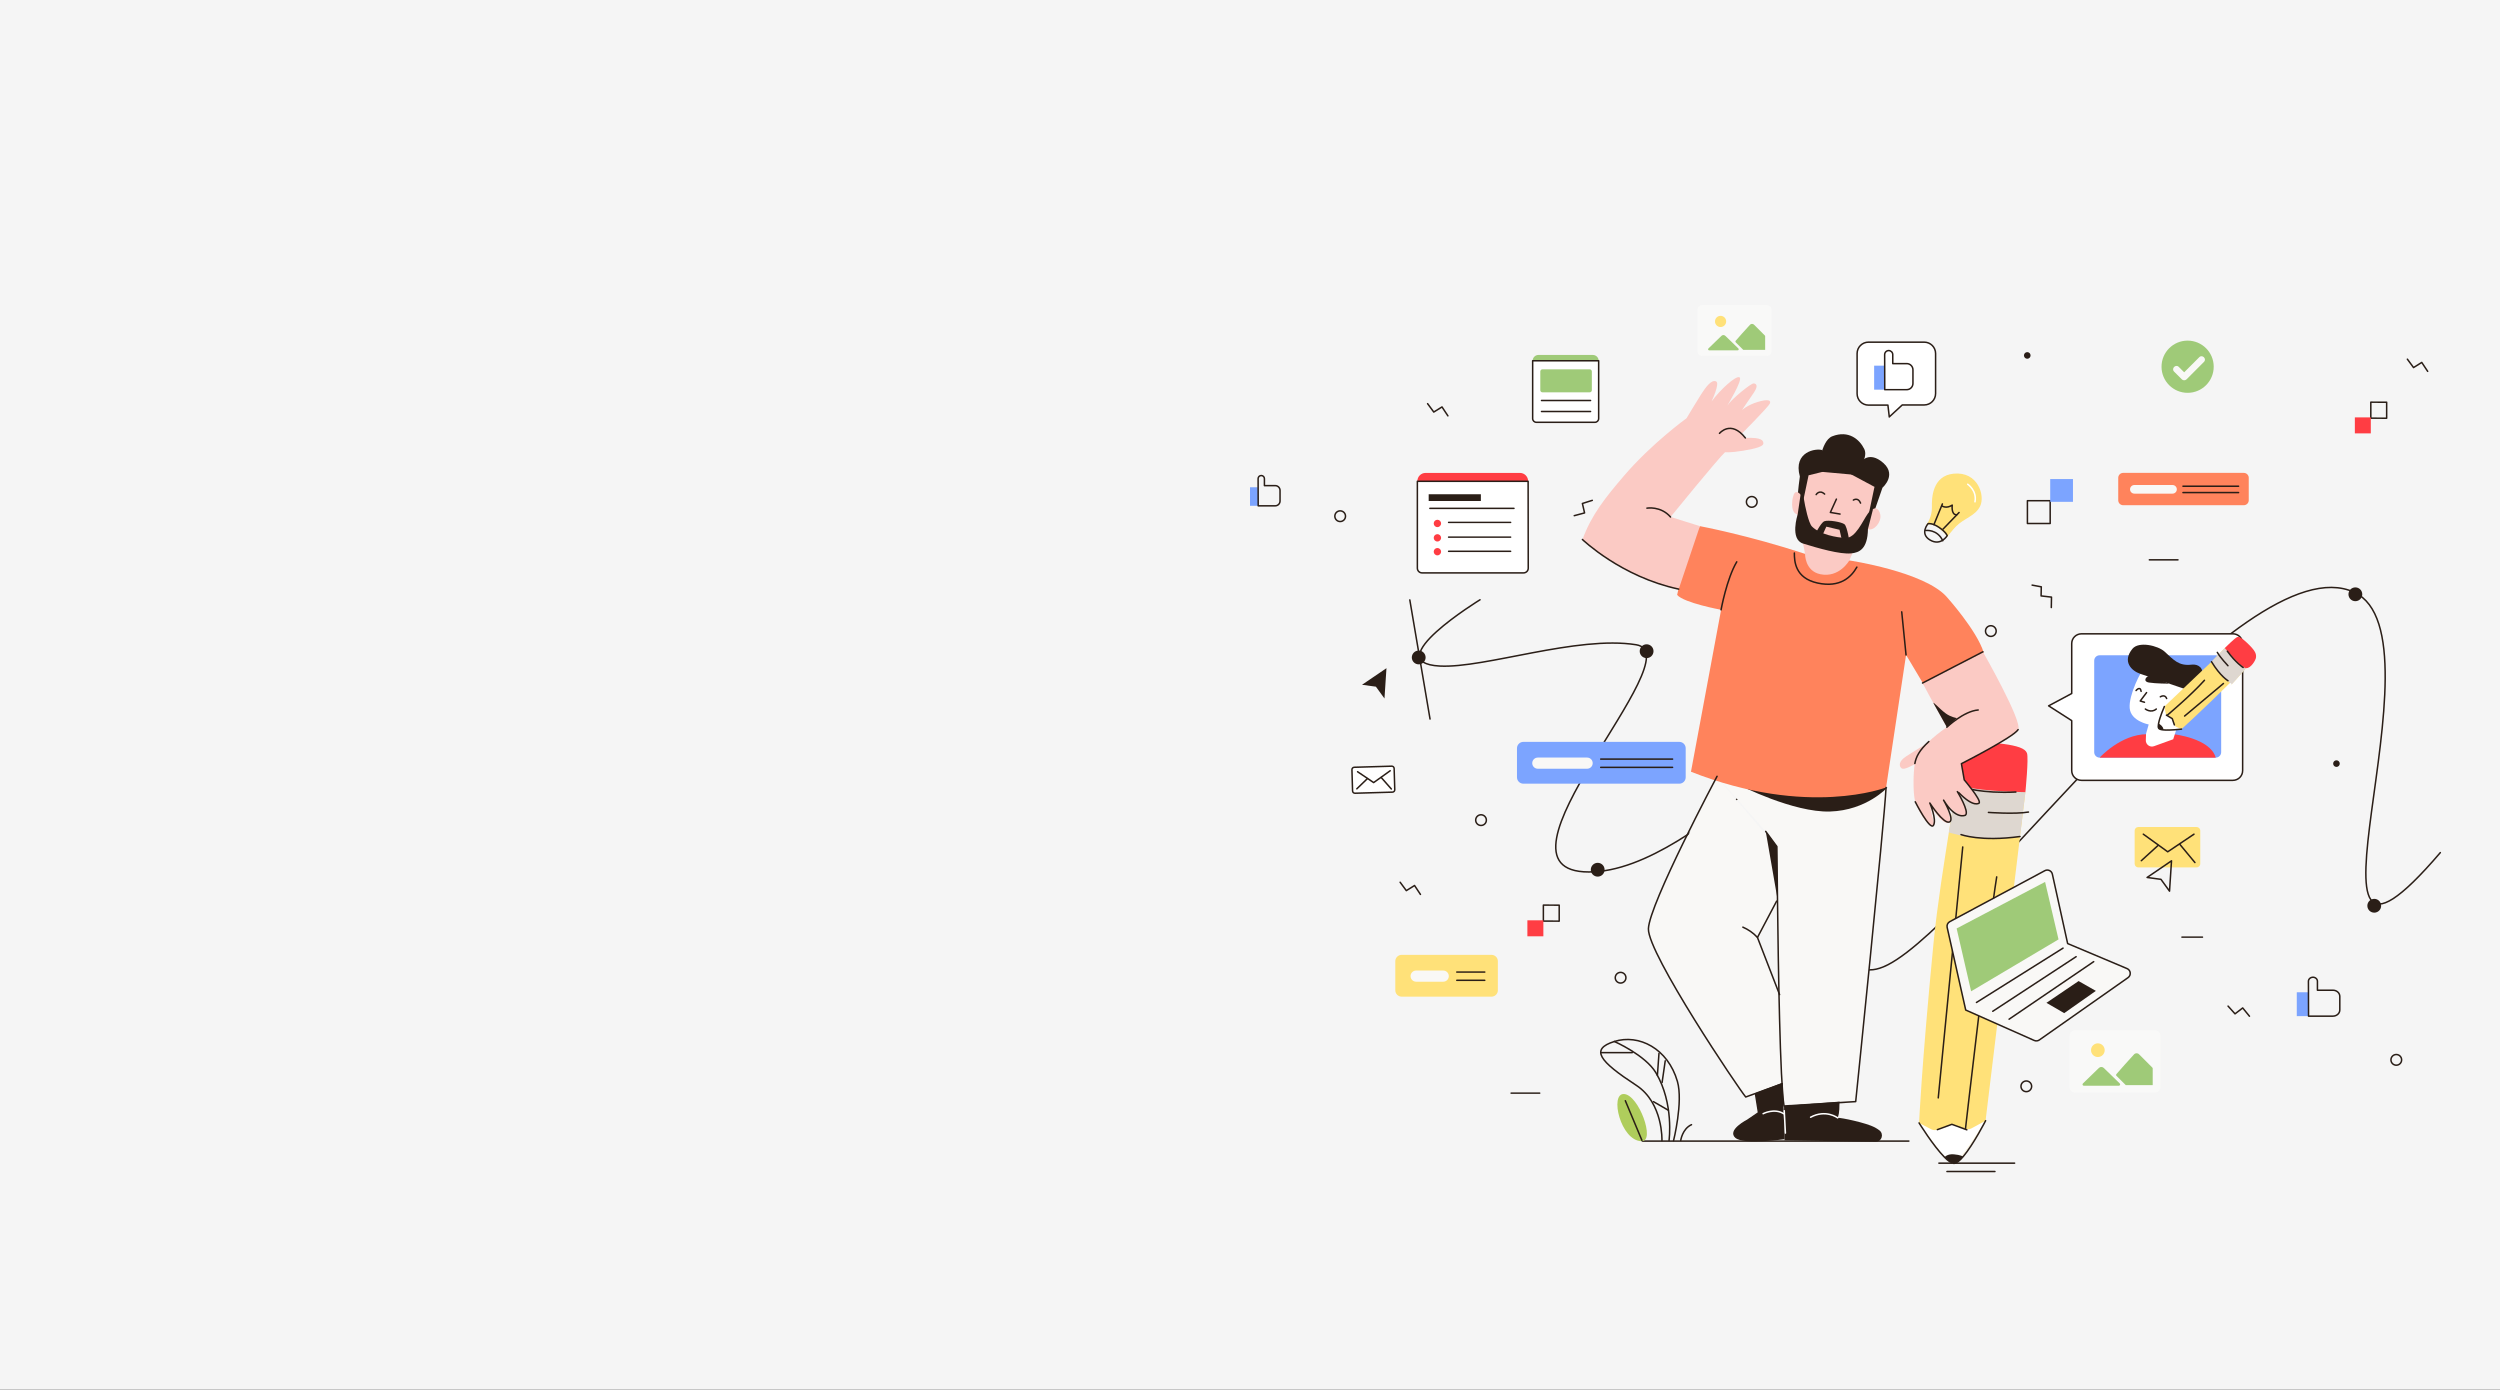 <svg width="1182" height="657" viewBox="0 0 1182 657" fill="none" xmlns="http://www.w3.org/2000/svg">
<rect x="0" y="0" width="1182" height="657" fill="#333333" stroke="none"/>
<g clip-path="url(#clip0_10_7)">
<rect width="1182" height="657" fill="#F5F5F5"/>
<mask id="mask0_10_7" style="mask-type:luminance" maskUnits="userSpaceOnUse" x="0" y="0" width="1182" height="657">
<path d="M1171.89 0H10.111C4.527 0 0 4.529 0 10.116V646.884C0 652.471 4.527 657 10.111 657H1171.89C1177.47 657 1182 652.471 1182 646.884V10.116C1182 4.529 1177.47 0 1171.89 0Z" fill="white"/>
</mask>
<g mask="url(#mask0_10_7)">
<path d="M916.727 549.937H952.498" stroke="#2A1E17" stroke-width="0.72" stroke-linecap="round" stroke-linejoin="round"/>
<path d="M920.527 553.899H943.2" stroke="#2A1E17" stroke-width="0.72" stroke-linecap="round" stroke-linejoin="round"/>
<path d="M699.749 283.577C699.749 283.577 651.228 313.358 680.732 314.911C701.983 316.029 745.602 300.369 773.569 304.839C801.536 309.309 697.516 412.265 751.201 412.265C804.887 412.265 874.558 314.78 886.525 345.128C886.525 345.128 850.015 477.908 892.603 456.139C935.192 434.369 1060.19 255.538 1113.09 280.036C1158.7 301.153 1075.72 494.323 1153.78 403.122" stroke="#2A1E17" stroke-width="0.72" stroke-linecap="round" stroke-linejoin="round"/>
<path d="M835.422 144.28H804.713C803.535 144.28 802.581 145.235 802.581 146.413V166.151C802.581 167.33 803.535 168.285 804.713 168.285H835.422C836.599 168.285 837.554 167.33 837.554 166.151V146.413C837.554 145.235 836.599 144.28 835.422 144.28Z" fill="#F9F9F8"/>
<path d="M808.079 165.643H821.569C822.019 165.643 822.251 165.092 821.917 164.772L815.752 158.793C815.23 158.285 814.418 158.285 813.895 158.793L807.73 164.772C807.411 165.092 807.629 165.643 808.079 165.643Z" fill="#9FCA78"/>
<path d="M820.64 161.841L824.209 165.411H834.566V158.996C834.566 158.866 834.508 158.735 834.421 158.633L829.315 153.525C828.778 152.988 827.908 153.002 827.385 153.568C825.572 155.557 821.656 159.867 820.597 161.159C820.437 161.362 820.452 161.652 820.64 161.841Z" fill="#9FCA78"/>
<path d="M813.489 154.613C814.947 154.613 816.129 153.431 816.129 151.972C816.129 150.513 814.947 149.33 813.489 149.33C812.031 149.33 810.849 150.513 810.849 151.972C810.849 153.431 812.031 154.613 813.489 154.613Z" fill="#FFE179"/>
<path d="M705.175 451.451H662.716C661.05 451.451 659.699 452.802 659.699 454.47V468.199C659.699 469.866 661.05 471.218 662.716 471.218H705.175C706.841 471.218 708.192 469.866 708.192 468.199V454.47C708.192 452.802 706.841 451.451 705.175 451.451Z" fill="#FFE179"/>
<path d="M688.783 463.497H701.984" stroke="#2A1E17" stroke-width="0.72" stroke-linecap="round" stroke-linejoin="round"/>
<path d="M688.783 459.593H701.984" stroke="#2A1E17" stroke-width="0.72" stroke-linecap="round" stroke-linejoin="round"/>
<path d="M682.357 458.867H669.548C668.09 458.867 666.908 460.05 666.908 461.509C666.908 462.967 668.09 464.15 669.548 464.15H682.357C683.815 464.15 684.997 462.967 684.997 461.509C684.997 460.05 683.815 458.867 682.357 458.867Z" fill="#F9F8F6"/>
<path d="M1018.82 487.081H981.103C979.653 487.081 978.478 488.257 978.478 489.708V513.959C978.478 515.41 979.653 516.586 981.103 516.586H1018.82C1020.27 516.586 1021.44 515.41 1021.44 513.959V489.708C1021.44 488.257 1020.27 487.081 1018.82 487.081Z" fill="#F9F9F8"/>
<path d="M985.223 513.335H1001.79C1002.34 513.335 1002.62 512.653 1002.22 512.261L994.652 504.917C994.014 504.308 993.013 504.308 992.374 504.917L984.802 512.261C984.396 512.653 984.672 513.335 985.238 513.335H985.223Z" fill="#9FCA78"/>
<path d="M1000.67 508.662L1005.07 513.059H1017.8V505.179C1017.8 505.019 1017.73 504.859 1017.61 504.743L1011.33 498.459C1010.67 497.791 1009.59 497.82 1008.97 498.517C1006.74 500.97 1001.93 506.253 1000.63 507.849C1000.43 508.096 1000.45 508.459 1000.67 508.676V508.662Z" fill="#9FCA78"/>
<path d="M991.867 499.765C993.653 499.765 995.101 498.316 995.101 496.529C995.101 494.741 993.653 493.292 991.867 493.292C990.08 493.292 988.632 494.741 988.632 496.529C988.632 498.316 990.08 499.765 991.867 499.765Z" fill="#FFE179"/>
<path d="M957.604 374.517L955.065 395.488L938.775 529.866C938.775 529.866 927.098 548.994 923.907 550.053C920.716 551.113 907.341 530.925 907.341 530.925C907.341 530.925 908.458 504.888 914.145 446.125C915.9 427.925 919.541 405.604 921.412 393.587C924.444 374.067 925.415 370.264 925.415 370.264L957.604 374.517Z" fill="#FFE179"/>
<path d="M938.775 529.866C938.775 529.866 927.098 548.994 923.907 550.053C920.716 551.113 907.341 530.925 907.341 530.925L913.057 533.915C913.956 534.394 915.029 534.452 915.987 534.103L922.848 531.578L929.289 533.726C930.246 534.045 931.276 533.958 932.161 533.465L938.775 529.866Z" fill="white"/>
<path d="M957.604 374.517L955.065 395.488C955.065 395.488 947.015 397.099 936.948 396.432C928.607 395.88 921.412 393.572 921.412 393.572C924.444 374.052 925.416 370.25 925.416 370.25C925.416 370.25 931.349 371.454 942.126 372.732C952.904 374.009 957.618 374.502 957.618 374.502L957.604 374.517Z" fill="#DED7D0"/>
<path d="M947.174 351.717C953.818 352.645 957.459 353.806 958.343 356.041C959.228 358.276 957.604 374.531 957.604 374.531C957.604 374.531 929.129 374.154 925.415 370.279C921.702 366.404 925.502 356.158 927.664 354.111C930.492 351.426 933.321 349.786 947.189 351.731L947.174 351.717Z" fill="#FF3D43"/>
<path d="M907.341 530.925C907.341 530.925 914.043 541.781 919.367 547.136C921.136 548.921 922.761 550.097 923.921 550.053C925.082 550.01 926.59 548.733 928.201 546.831C933.031 541.128 938.79 529.866 938.79 529.866" stroke="#2A1E17" stroke-width="0.72" stroke-linecap="round" stroke-linejoin="round"/>
<path d="M928.186 546.831C926.576 548.733 925.067 550.01 923.907 550.053C922.746 550.097 921.122 548.921 919.352 547.136C919.352 547.136 920.614 545.496 923.762 545.757C926.91 546.019 928.186 546.817 928.186 546.817V546.831Z" fill="#2A1E17"/>
<path d="M929.274 533.726C929.274 533.726 940.501 436.14 944.041 414.602" stroke="#2A1E17" stroke-width="0.72" stroke-linecap="round" stroke-linejoin="round"/>
<path d="M916.408 519.068L927.983 400.452" stroke="#2A1E17" stroke-width="0.72" stroke-linecap="round" stroke-linejoin="round"/>
<path d="M915.987 534.103L922.848 531.578L929.912 534.176" stroke="#2A1E17" stroke-width="0.72" stroke-linecap="round" stroke-linejoin="round"/>
<path d="M927.185 394.588C927.185 394.588 936.367 398.057 955.065 395.503" stroke="#2A1E17" stroke-width="0.72" stroke-linecap="round" stroke-linejoin="round"/>
<path d="M940.139 384.11C940.139 384.11 952.715 385.039 959.054 383.936" stroke="#2A1E17" stroke-width="0.72" stroke-linecap="round" stroke-linejoin="round"/>
<path d="M928.012 372.253C928.012 372.253 937.107 375.286 953.092 374.459" stroke="#2A1E17" stroke-width="0.72" stroke-linecap="round" stroke-linejoin="round"/>
<path d="M921.847 435.762L966.8 411.656C968.236 410.887 970.006 411.699 970.354 413.296L977.578 446.11L1005.68 457.953C1007.46 458.708 1007.71 461.117 1006.14 462.22L964.189 491.696C963.479 492.189 962.565 492.276 961.781 491.928L929.39 477.546L920.614 438.462C920.367 437.388 920.875 436.285 921.847 435.762Z" fill="#F9F8F6" stroke="#2A1E17" stroke-width="0.72" stroke-linecap="round" stroke-linejoin="round"/>
<path d="M934.481 473.961L975.402 448.273" stroke="#2A1E17" stroke-width="0.72" stroke-linecap="round" stroke-linejoin="round"/>
<path d="M942.184 478.126L981.582 452.322" stroke="#2A1E17" stroke-width="0.72" stroke-linecap="round" stroke-linejoin="round"/>
<path d="M949.901 481.87L989.893 454.673" stroke="#2A1E17" stroke-width="0.72" stroke-linecap="round" stroke-linejoin="round"/>
<path d="M925.096 438.97L931.943 468.693L973.27 444.151L966.917 416.968L925.096 438.97Z" fill="#9FCA78"/>
<path d="M975.954 479.026C974.445 478.068 967.54 474.149 967.54 474.149L982.757 463.845L990.924 468.489L975.939 479.026H975.954Z" fill="#2A1E17"/>
<path d="M812.082 367.826C812.082 367.826 780.01 428.215 779.633 439.913C779.256 451.611 822.628 516.049 825.645 519.445L842.805 513.19L841.065 470.463L831.186 444.006L841.065 426.271L840.368 401.018L812.068 367.797L812.082 367.826Z" fill="#F9F8F6"/>
<path d="M834.827 393.079L840.107 400.248C840.107 400.248 840.862 507.443 843.502 522.914L877.373 520.838C877.373 520.838 890.921 388.914 891.733 372.311C891.733 372.311 856.325 382.499 811.821 367.028L834.827 393.064V393.079Z" fill="#F9F8F6"/>
<path d="M822.338 371.193C822.338 371.193 847.854 384.226 865.231 383.689C882.609 383.152 892.372 372.282 892.372 372.282L822.338 371.193Z" fill="#2A1E17"/>
<path d="M906.05 361.005C904.411 361.6 900.393 364.285 899.044 363.24C897.695 362.195 897.709 359.815 901.278 357.58C904.846 355.345 911.707 350.73 912.607 351.165C913.506 351.6 906.05 361.005 906.05 361.005Z" fill="#FBCAC4"/>
<path d="M803.683 248.76C803.683 248.76 826.399 252.998 853.438 261.866L874.37 264.971C874.37 264.971 909.865 270.312 920.397 282.198C920.397 282.198 934.67 298.032 937.905 308.569L909.561 323.692L901.191 309.643L891.748 372.296C891.748 372.296 854.889 386.722 799.491 364.88L813.736 288.309C813.736 288.309 796.184 285.072 792.949 281.284C792.949 281.284 797.46 259.689 803.698 248.746L803.683 248.76Z" fill="#FF835C"/>
<path d="M811.372 180.331C809.225 179.257 806.44 183.074 804.249 186.499C802.059 189.924 797.403 197.746 797.403 197.746C797.403 197.746 780.823 209.676 767.521 225.307C759.427 234.813 752.449 243.274 748.199 255.073C748.199 255.073 766.564 272.765 793.704 278.527L803.713 248.76L789.845 244.406C789.845 244.406 812.764 216.251 815.636 213.783C815.636 213.783 817.421 214.19 824.137 213.101C830.853 212.013 833.725 210.91 833.725 209.676C833.725 208.443 833.174 206.657 825.225 207.064L823.586 205.003C823.586 205.003 835.915 192.522 836.742 190.882C837.569 189.242 835.915 188.545 830.984 190.054C826.052 191.564 823.586 193.9 823.586 193.9C823.586 193.9 826.878 189.097 829.199 185.671C831.52 182.246 830.302 181.288 829.069 181.288C827.836 181.288 819.016 188.313 816.681 191.738C816.681 191.738 824.137 179.503 822.483 178.415C820.83 177.326 813.17 184.38 809.196 189.866C809.196 189.866 813.301 181.288 811.386 180.331H811.372Z" fill="#FBCAC4"/>
<path d="M748.17 255.073C748.17 255.073 766.534 272.765 793.674 278.527" stroke="#2A1E17" stroke-width="0.72" stroke-linecap="round" stroke-linejoin="round"/>
<path d="M914.145 390.191C911.606 391.483 906.674 382.905 905.528 379.074C904.382 375.242 904.585 364.865 905.34 360.976C905.949 357.797 907.399 354.808 911.954 350.599C914.043 348.669 917.031 346.158 920.469 343.807C920.469 343.807 912.041 328.858 908.98 322.922L923.95 315.187L937.513 308.177C937.513 308.177 956.472 341.325 954.18 344.968C951.888 348.611 927.374 361.063 927.374 361.063L928.708 368.726C928.708 368.726 936.744 378.116 935.787 379.654C934.83 381.193 928.505 378.116 925.444 374.284C925.444 374.284 931.189 384.052 929.274 385.402C927.359 386.751 922.195 382.905 918.931 378.319C918.931 378.319 923.138 386.751 921.615 388.667C920.092 390.583 914.725 385.416 912.418 379.669C912.418 379.669 912.853 382.717 913.492 385.619C913.956 387.695 914.899 389.814 914.13 390.205L914.145 390.191Z" fill="#FBCAC4"/>
<path d="M908.98 322.937L923.95 315.187L937.513 308.177" stroke="#2A1E17" stroke-width="0.72" stroke-linecap="round" stroke-linejoin="round"/>
<path d="M954.166 344.968C951.874 348.611 927.359 361.063 927.359 361.063L928.694 368.726C928.694 368.726 936.73 378.116 935.773 379.654C935.773 379.654 933.35 382.209 926.054 374.705" stroke="#2A1E17" stroke-width="0.72" stroke-linecap="round" stroke-linejoin="round"/>
<path d="M905.34 360.976C905.949 357.797 907.399 354.808 911.954 350.599" stroke="#2A1E17" stroke-width="0.72" stroke-linecap="round" stroke-linejoin="round"/>
<path d="M854.424 223.667C844.822 250.139 852.51 257.004 852.51 257.004L853.423 261.866C853.423 261.866 853.293 269.964 860.633 271.488C869.67 273.36 874.355 264.986 874.355 264.986L876.328 260.443C876.328 260.443 886.061 255.755 886.235 230.183C886.235 230.183 882.841 224.378 870.961 222.404C859.081 220.43 854.41 223.681 854.41 223.681L854.424 223.667Z" fill="#FBCAC4"/>
<path d="M875.081 224.204L886.25 230.183L883.537 243.1L885.655 243.26L890.036 230.575C890.036 230.575 897.811 223.899 889.05 217.789C883.015 213.58 879.751 218.544 879.751 218.544L875.081 224.218V224.204Z" fill="#2A1E17"/>
<path d="M861.619 212.84C858.776 211.795 847.679 213.435 850.972 225.292C850.972 225.292 849.927 232.52 849.927 235.931C849.927 239.646 852.495 239.138 852.495 237.077C852.495 236.917 855.092 224.726 855.092 224.726L861.909 223.043L861.605 212.84H861.619Z" fill="#2A1E17"/>
<path d="M866.305 206.266C860.633 208.472 859.617 222.927 859.617 222.927L876.734 224.48C876.734 224.48 883.712 217.02 881.449 212.347C879.186 207.673 873.949 203.29 866.319 206.266H866.305Z" fill="#2A1E17"/>
<path d="M852.249 236.322C851.944 233.754 849.71 231.736 848.506 233.086C847.302 234.436 846.026 242.519 849.913 243.274C849.913 243.274 852.843 241.271 852.234 236.322H852.249Z" fill="#FBCAC4"/>
<path d="M883.16 250.168C886.003 251.242 889.615 246.844 889.02 243.39C888.426 239.936 885.728 239.341 884.669 242.041C883.61 244.74 883.16 250.153 883.16 250.153V250.168Z" fill="#FBCAC4"/>
<path d="M920.469 343.821C920.469 343.821 928.433 336.216 935.279 335.679" stroke="#2A1E17" stroke-width="0.72" stroke-linecap="round" stroke-linejoin="round"/>
<path d="M812.981 204.887C812.981 204.887 818.363 198.341 825.21 207.064" stroke="#2A1E17" stroke-width="0.72" stroke-linecap="round" stroke-linejoin="round"/>
<path d="M778.675 240.255C778.675 240.255 785.159 239.109 789.816 244.421" stroke="#2A1E17" stroke-width="0.72" stroke-linecap="round" stroke-linejoin="round"/>
<path d="M813.721 288.323C813.721 288.323 816.376 273.636 821.134 265.639" stroke="#2A1E17" stroke-width="0.72" stroke-linecap="round" stroke-linejoin="round"/>
<path d="M925.444 374.284C925.444 374.284 931.247 383.791 929.274 385.402C929.274 385.402 924.821 387.956 918.931 378.319C918.931 378.319 924.415 387.753 921.615 388.667C918.815 389.581 912.418 379.669 912.418 379.669C912.418 379.669 915.784 387.52 914.144 390.205C912.505 392.89 905.528 379.088 905.528 379.088" stroke="#2A1E17" stroke-width="0.72" stroke-linecap="round" stroke-linejoin="round"/>
<path d="M851.32 233.768L849.928 243.274C849.928 243.274 846.083 255.03 852.524 257.004C859.719 259.224 869.858 262.141 875.182 261.648C879.084 261.285 883.015 259.558 883.16 250.168L885.539 240.821C885.539 240.821 884.698 240.647 883.015 242.998C880.622 246.351 877.314 254.507 872.556 254.333C868.495 254.188 860.531 252.766 856.702 248.934C855.063 247.294 853.409 239.283 852.872 235.858C852.495 233.478 851.306 233.768 851.306 233.768H851.32Z" fill="#2A1E17"/>
<path d="M811.821 367.042C811.821 367.042 779.749 427.432 779.372 439.129C778.994 450.827 822.367 515.265 825.384 518.661L842.544 512.406" stroke="#2A1E17" stroke-width="0.72" stroke-linecap="round" stroke-linejoin="round"/>
<path d="M834.827 393.079L840.107 400.248C840.107 400.248 840.252 412.106 840.397 425.168C840.775 457.387 841.616 511.898 843.502 522.914L877.373 520.838C877.373 520.838 890.921 388.914 891.733 372.311" stroke="#2A1E17" stroke-width="0.72" stroke-linecap="round" stroke-linejoin="round"/>
<path d="M841.384 470.26L830.925 443.236L839.977 426.082" stroke="#2A1E17" stroke-width="0.72" stroke-linecap="round" stroke-linejoin="round"/>
<path d="M829.996 517.152L831.433 526.107L826.225 529.662C826.225 529.662 816.898 534.452 820.727 537.703C824.557 540.954 843.4 538.283 843.4 538.283L842.544 512.421L829.996 517.152Z" fill="#2A1E17" stroke="#2A1E17" stroke-width="0.72" stroke-linecap="round" stroke-linejoin="round"/>
<path d="M843.705 539.154L886.932 539.851C889.76 539.72 890.819 536.135 888.571 534.423C887.947 533.944 887.236 533.479 886.467 533.058C882.319 530.823 870.25 528.356 868.858 528.516C869.945 525.512 869.51 523.364 869.771 520.838L843.501 522.914L843.705 539.154Z" fill="#2A1E17"/>
<path d="M848.375 261.474C848.375 265.247 848.622 273.345 859.385 275.668C870.105 277.99 875.313 272.765 877.924 268.135" stroke="#2A1E17" stroke-width="0.72" stroke-linecap="round" stroke-linejoin="round"/>
<path d="M901.176 309.657L899.131 289.295" stroke="#2A1E17" stroke-width="0.72" stroke-linecap="round" stroke-linejoin="round"/>
<path d="M824.035 438.36C826.428 439.405 828.822 440.943 830.925 443.222" stroke="#2A1E17" stroke-width="0.72" stroke-linecap="round" stroke-linejoin="round"/>
<path d="M840.412 425.168C840.252 412.106 840.122 400.248 840.122 400.248L834.842 393.079" fill="#2A1E17"/>
<path d="M914.377 332.907C917.452 338.466 920.469 343.807 920.469 343.807C922.152 342.573 923.08 341.354 925.212 339.511C925.212 339.511 922.34 339.076 919.932 337.29C916.451 334.707 913.173 330.701 914.391 332.922L914.377 332.907Z" fill="#2A1E17"/>
<path d="M868.858 528.53C868.858 528.53 863.273 524.336 856.063 528.226" stroke="white" stroke-width="0.72" stroke-linecap="round" stroke-linejoin="round"/>
<path d="M833.609 526.557C833.609 526.557 838.874 523.785 843.313 526.557" stroke="white" stroke-width="0.72" stroke-linecap="round" stroke-linejoin="round"/>
<path d="M843.589 525.163L844.14 535.714" stroke="white" stroke-width="0.72" stroke-linecap="round" stroke-linejoin="round"/>
<path d="M868.249 235.989L865.391 242.273L869.96 243.042" stroke="#2A1E17" stroke-width="0.72" stroke-linecap="round" stroke-linejoin="round"/>
<path d="M857.601 253.782C857.601 253.782 860.72 247.164 862.562 246.438C864.404 245.712 870.83 246.801 872.107 247.904C873.383 249.007 874.5 256.539 874.5 256.539L871.193 256.902L869.728 250.473L863.476 249.007L861.083 254.333L857.587 253.782H857.601Z" fill="#2A1E17"/>
<path d="M858.689 233.841C858.689 233.841 860.183 231.344 862.678 233.594" stroke="#2A1E17" stroke-width="0.72" stroke-linecap="round" stroke-linejoin="round"/>
<path d="M876.284 236.438C876.284 236.438 878.475 234.929 879.664 237.846" stroke="#2A1E17" stroke-width="0.72" stroke-linecap="round" stroke-linejoin="round"/>
<path d="M1060.87 223.58H1003.83C1002.54 223.58 1001.5 224.626 1001.5 225.916V236.526C1001.5 237.816 1002.54 238.862 1003.83 238.862H1060.87C1062.16 238.862 1063.21 237.816 1063.21 236.526V225.916C1063.21 224.626 1062.16 223.58 1060.87 223.58Z" fill="#FF835C"/>
<path d="M1032.12 232.897H1058.39" stroke="#2A1E17" stroke-width="0.72" stroke-linecap="round" stroke-linejoin="round"/>
<path d="M1032.12 229.879H1058.39" stroke="#2A1E17" stroke-width="0.72" stroke-linecap="round" stroke-linejoin="round"/>
<path d="M1027.16 229.313H1009.13C1008 229.313 1007.08 230.225 1007.08 231.352C1007.08 232.478 1008 233.391 1009.13 233.391H1027.16C1028.29 233.391 1029.2 232.478 1029.2 231.352C1029.2 230.225 1028.29 229.313 1027.16 229.313Z" fill="#F9F8F6"/>
<path d="M776.514 539.502H902.496" stroke="#2A1E17" stroke-width="0.72" stroke-linecap="round" stroke-linejoin="round"/>
<path d="M893.256 197.137L892.604 191.535H883.421C880.448 191.535 878.04 189.126 878.04 186.15V167.153C878.04 164.177 880.448 161.768 883.421 161.768H909.764C912.738 161.768 915.146 164.177 915.146 167.153V186.078C915.146 189.053 912.738 191.462 909.764 191.462H899.378L893.242 197.122L893.256 197.137Z" fill="white" stroke="#2A1E17" stroke-width="0.72" stroke-linecap="round" stroke-linejoin="round"/>
<path d="M891.095 184.235H886.091V172.9H890.849" fill="#7CA4FF"/>
<path d="M892.966 165.745C894.025 165.745 894.895 166.601 894.895 167.675V171.913H901.496C903.12 171.913 904.44 173.234 904.44 174.859V181.288C904.44 182.914 903.12 184.235 901.496 184.235H891.109L891.066 167.675C891.066 166.616 891.922 165.745 892.995 165.745H892.966Z" stroke="#2A1E17" stroke-width="0.72" stroke-linecap="round" stroke-linejoin="round"/>
<path d="M722.495 227.556H670.129V227.484C670.129 225.336 671.87 223.594 674.016 223.594H718.622C720.797 223.594 722.538 225.379 722.495 227.542V227.556Z" fill="#FF3D43"/>
<path d="M722.495 227.556H670.129V268.643C670.129 269.877 671.13 270.864 672.348 270.864H720.333C721.566 270.864 722.567 269.862 722.553 268.629L722.495 227.556Z" fill="white" stroke="#2A1E17" stroke-width="0.72" stroke-linecap="round" stroke-linejoin="round"/>
<path d="M700.156 233.681H675.481V236.874H700.156V233.681Z" fill="#2A1E17"/>
<path d="M676.062 240.357H715.793" stroke="#2A1E17" stroke-width="0.72" stroke-linecap="round" stroke-linejoin="round"/>
<path d="M684.91 246.99H714.212" stroke="#2A1E17" stroke-width="0.72" stroke-linecap="round" stroke-linejoin="round"/>
<path d="M684.91 253.956H714.212" stroke="#2A1E17" stroke-width="0.72" stroke-linecap="round" stroke-linejoin="round"/>
<path d="M684.91 260.661H714.212" stroke="#2A1E17" stroke-width="0.72" stroke-linecap="round" stroke-linejoin="round"/>
<path d="M679.601 249.225C680.562 249.225 681.342 248.445 681.342 247.483C681.342 246.521 680.562 245.741 679.601 245.741C678.64 245.741 677.86 246.521 677.86 247.483C677.86 248.445 678.64 249.225 679.601 249.225Z" fill="#FF3D43"/>
<path d="M679.601 256.031C680.562 256.031 681.342 255.252 681.342 254.29C681.342 253.328 680.562 252.548 679.601 252.548C678.64 252.548 677.86 253.328 677.86 254.29C677.86 255.252 678.64 256.031 679.601 256.031Z" fill="#FF3D43"/>
<path d="M679.601 262.577C680.562 262.577 681.342 261.797 681.342 260.835C681.342 259.873 680.562 259.094 679.601 259.094C678.64 259.094 677.86 259.873 677.86 260.835C677.86 261.797 678.64 262.577 679.601 262.577Z" fill="#FF3D43"/>
<path d="M960.795 276.64L965.118 277.453L965.031 281.749L969.948 282.315L969.861 287.235" stroke="#2A1E17" stroke-width="0.72" stroke-linecap="round" stroke-linejoin="round"/>
<path d="M661.991 417.127L664.907 421.089L668.794 418.666L671.58 422.875" stroke="#2A1E17" stroke-width="0.72" stroke-linecap="round" stroke-linejoin="round"/>
<path d="M1138.21 169.823L1141.12 173.785L1145 171.361L1147.8 175.57" stroke="#2A1E17" stroke-width="0.72" stroke-linecap="round" stroke-linejoin="round"/>
<path d="M674.974 190.867L677.889 194.815L681.777 192.406L684.562 196.614" stroke="#2A1E17" stroke-width="0.72" stroke-linecap="round" stroke-linejoin="round"/>
<path d="M1053.43 475.688L1056.72 479.345L1060.35 476.559L1063.54 480.463" stroke="#2A1E17" stroke-width="0.72" stroke-linecap="round" stroke-linejoin="round"/>
<path d="M752.826 236.569L748.155 238.049L749.185 242.505L744.311 243.811" stroke="#2A1E17" stroke-width="0.72" stroke-linecap="round" stroke-linejoin="round"/>
<path d="M793.979 350.759H720.246C718.58 350.759 717.229 352.11 717.229 353.777V367.507C717.229 369.174 718.58 370.526 720.246 370.526H793.979C795.645 370.526 796.996 369.174 796.996 367.507V353.777C796.996 352.11 795.645 350.759 793.979 350.759Z" fill="#7CA4FF"/>
<path d="M756.83 362.805H790.788" stroke="#2A1E17" stroke-width="0.72" stroke-linecap="round" stroke-linejoin="round"/>
<path d="M756.83 358.901H790.788" stroke="#2A1E17" stroke-width="0.72" stroke-linecap="round" stroke-linejoin="round"/>
<path d="M750.389 358.175H727.078C725.62 358.175 724.438 359.357 724.438 360.816C724.438 362.275 725.62 363.458 727.078 363.458H750.389C751.847 363.458 753.029 362.275 753.029 360.816C753.029 359.357 751.847 358.175 750.389 358.175Z" fill="#F9F8F6"/>
<path d="M1038.56 391.018H1010.98C1010.03 391.018 1009.26 391.791 1009.26 392.745V408.376C1009.26 409.33 1010.03 410.103 1010.98 410.103H1038.56C1039.51 410.103 1040.29 409.33 1040.29 408.376V392.745C1040.29 391.791 1039.51 391.018 1038.56 391.018Z" fill="#FFE179"/>
<path d="M1013.36 394.4L1024.9 402.73L1037.31 394.4" stroke="#2A1E17" stroke-width="0.72" stroke-linecap="round" stroke-linejoin="round"/>
<path d="M1012.42 406.925L1020.37 399.682" stroke="#2A1E17" stroke-width="0.72" stroke-linecap="round" stroke-linejoin="round"/>
<path d="M1030.61 399.189L1037.75 407.795" stroke="#2A1E17" stroke-width="0.72" stroke-linecap="round" stroke-linejoin="round"/>
<path d="M658.001 362.248L640.282 362.768C639.666 362.786 639.181 363.3 639.199 363.917L639.493 373.956C639.511 374.573 640.026 375.059 640.642 375.04L658.361 374.52C658.977 374.502 659.462 373.988 659.444 373.371L659.15 363.332C659.132 362.715 658.617 362.23 658.001 362.248Z" fill="white" stroke="#2A1E17" stroke-width="0.72" stroke-linecap="round" stroke-linejoin="round"/>
<path d="M641.872 364.88L649.458 370.003L657.277 364.416" stroke="#2A1E17" stroke-width="0.72" stroke-linecap="round" stroke-linejoin="round"/>
<path d="M641.509 372.949L646.484 368.145" stroke="#2A1E17" stroke-width="0.72" stroke-linecap="round" stroke-linejoin="round"/>
<path d="M653.056 367.623L657.814 373.022" stroke="#2A1E17" stroke-width="0.72" stroke-linecap="round" stroke-linejoin="round"/>
<path d="M776.224 539.56C766.201 539.56 760.891 516.789 767.869 517.254C774.846 517.718 782.737 539.56 776.224 539.56Z" fill="#AFCD5C"/>
<path d="M785.768 539.299C785.768 539.299 786.436 521.506 773.598 513.117C756.104 501.681 751.694 496.064 763.255 492.422C774.817 488.764 788.583 495.687 793.079 511.303C795.85 520.954 791.252 539.314 791.252 539.314" stroke="#2A1E17" stroke-width="0.72" stroke-linecap="round" stroke-linejoin="round"/>
<path d="M763.256 492.407C763.256 492.407 777.964 498.851 782.94 507.24C791.542 521.767 789.119 539.256 789.119 539.256" stroke="#2A1E17" stroke-width="0.72" stroke-linecap="round" stroke-linejoin="round"/>
<path d="M783.622 508.43L784.362 498.038" stroke="#2A1E17" stroke-width="0.72" stroke-linecap="round" stroke-linejoin="round"/>
<path d="M785.841 511.782L787.321 501.565" stroke="#2A1E17" stroke-width="0.72" stroke-linecap="round" stroke-linejoin="round"/>
<path d="M756.917 497.675H771.742" stroke="#2A1E17" stroke-width="0.72" stroke-linecap="round" stroke-linejoin="round"/>
<path d="M781.765 520.867L788.815 524.946" stroke="#2A1E17" stroke-width="0.72" stroke-linecap="round" stroke-linejoin="round"/>
<path d="M794.646 539.212C794.646 539.212 795.401 533.712 799.738 531.752" stroke="#2A1E17" stroke-width="0.72" stroke-linecap="round" stroke-linejoin="round"/>
<path d="M768.463 520.432L776.296 539.139" stroke="#2A1E17" stroke-width="0.72" stroke-linecap="round" stroke-linejoin="round"/>
<path d="M920.643 253.245C920.643 253.245 923.269 249.878 924.531 248.63C928.679 244.508 933.727 243.71 935.932 239.051C938.137 234.392 934.917 223.144 923.631 224.32C913.999 225.321 913.651 235.365 913.767 239.762C913.883 244.159 911.592 247.599 911.592 247.599C911.592 247.599 913.492 246.888 916.843 249.399C920.193 251.91 920.643 253.245 920.643 253.245Z" fill="#FFE179" stroke="#FFE179" stroke-width="0.72" stroke-miterlimit="10"/>
<path d="M920.643 253.245C920.643 253.245 917.64 258.339 912.549 255.335C907.457 252.33 911.592 247.585 911.592 247.585C911.592 247.585 913.579 247.149 916.843 249.384C920.106 251.619 920.643 253.23 920.643 253.23V253.245Z" stroke="#2A1E17" stroke-width="0.72" stroke-linecap="round" stroke-linejoin="round"/>
<path d="M914.362 248.02L918.366 238.253" stroke="#2A1E17" stroke-width="0.72" stroke-linecap="round" stroke-linejoin="round"/>
<path d="M918.67 250.153L926.242 242.316" stroke="#2A1E17" stroke-width="0.72" stroke-linecap="round" stroke-linejoin="round"/>
<path d="M918.264 239.254C918.264 239.254 920.194 240.647 923.022 238.819C923.022 238.819 922.384 243.419 925.082 243.405" stroke="#2A1E17" stroke-width="0.72" stroke-linecap="round" stroke-linejoin="round"/>
<path d="M910.475 250.807C910.475 250.807 915.943 250.081 918.54 255.654" stroke="#2A1E17" stroke-width="0.72" stroke-linecap="round" stroke-linejoin="round"/>
<path d="M930.333 228.95C930.333 228.95 934.815 231.968 933.771 237.251" stroke="white" stroke-width="0.72" stroke-linecap="round" stroke-linejoin="round"/>
<path d="M941.27 300.891C942.664 300.891 943.794 299.761 943.794 298.366C943.794 296.971 942.664 295.841 941.27 295.841C939.876 295.841 938.746 296.971 938.746 298.366C938.746 299.761 939.876 300.891 941.27 300.891Z" stroke="#2A1E17" stroke-width="0.72" stroke-linecap="round" stroke-linejoin="round"/>
<path d="M766.215 464.789C767.609 464.789 768.739 463.658 768.739 462.263C768.739 460.869 767.609 459.738 766.215 459.738C764.821 459.738 763.691 460.869 763.691 462.263C763.691 463.658 764.821 464.789 766.215 464.789Z" stroke="#2A1E17" stroke-width="0.72" stroke-linecap="round" stroke-linejoin="round"/>
<path d="M958.039 516.136C959.433 516.136 960.563 515.005 960.563 513.611C960.563 512.216 959.433 511.085 958.039 511.085C956.645 511.085 955.515 512.216 955.515 513.611C955.515 515.005 956.645 516.136 958.039 516.136Z" stroke="#2A1E17" stroke-width="0.72" stroke-linecap="round" stroke-linejoin="round"/>
<path d="M958.489 169.62C959.354 169.62 960.055 168.918 960.055 168.052C960.055 167.187 959.354 166.485 958.489 166.485C957.624 166.485 956.922 167.187 956.922 168.052C956.922 168.918 957.624 169.62 958.489 169.62Z" fill="#2A1E17"/>
<path d="M1104.68 362.601C1105.54 362.601 1106.24 361.9 1106.24 361.034C1106.24 360.168 1105.54 359.467 1104.68 359.467C1103.81 359.467 1103.11 360.168 1103.11 361.034C1103.11 361.9 1103.81 362.601 1104.68 362.601Z" fill="#2A1E17"/>
<path d="M1132.96 503.626C1134.36 503.626 1135.49 502.495 1135.49 501.1C1135.49 499.706 1134.36 498.575 1132.96 498.575C1131.57 498.575 1130.44 499.706 1130.44 501.1C1130.44 502.495 1131.57 503.626 1132.96 503.626Z" stroke="#2A1E17" stroke-width="0.72" stroke-linecap="round" stroke-linejoin="round"/>
<path d="M700.228 390.278C701.622 390.278 702.752 389.147 702.752 387.753C702.752 386.358 701.622 385.227 700.228 385.227C698.834 385.227 697.704 386.358 697.704 387.753C697.704 389.147 698.834 390.278 700.228 390.278Z" stroke="#2A1E17" stroke-width="0.72" stroke-linecap="round" stroke-linejoin="round"/>
<path d="M633.632 246.583C635.026 246.583 636.156 245.453 636.156 244.058C636.156 242.663 635.026 241.533 633.632 241.533C632.238 241.533 631.108 242.663 631.108 244.058C631.108 245.453 632.238 246.583 633.632 246.583Z" stroke="#2A1E17" stroke-width="0.72" stroke-linecap="round" stroke-linejoin="round"/>
<path d="M828.227 239.82C829.621 239.82 830.751 238.689 830.751 237.295C830.751 235.9 829.621 234.769 828.227 234.769C826.833 234.769 825.703 235.9 825.703 237.295C825.703 238.689 826.833 239.82 828.227 239.82Z" stroke="#2A1E17" stroke-width="0.72" stroke-linecap="round" stroke-linejoin="round"/>
<path d="M1015.15 414.863L1026.69 406.997L1025.75 421.336L1021.7 415.749L1015.15 414.863Z" stroke="#2A1E17" stroke-width="0.72" stroke-linecap="round" stroke-linejoin="round"/>
<path d="M727.369 167.82H753.102C754.61 167.82 755.843 169.039 755.843 170.563H724.642C724.642 169.054 725.86 167.82 727.383 167.82H727.369Z" fill="#9FCA78"/>
<path d="M724.642 170.563H755.843V197.906C755.843 198.878 755.06 199.662 754.088 199.662H726.397C725.425 199.662 724.642 198.878 724.642 197.906V170.563Z" fill="white" stroke="#2A1E17" stroke-width="0.72" stroke-linecap="round" stroke-linejoin="round"/>
<path d="M751.608 174.612H729.269C728.708 174.612 728.253 175.067 728.253 175.628V184.481C728.253 185.042 728.708 185.497 729.269 185.497H751.608C752.168 185.497 752.623 185.042 752.623 184.481V175.628C752.623 175.067 752.168 174.612 751.608 174.612Z" fill="#9FCA78"/>
<path d="M752.014 194.554H728.834" stroke="#2A1E17" stroke-width="0.72" stroke-linecap="round" stroke-linejoin="round"/>
<path d="M752.014 189.358H728.834" stroke="#2A1E17" stroke-width="0.72" stroke-linecap="round" stroke-linejoin="round"/>
<path d="M969.325 236.729H958.561V247.498H969.325V236.729Z" stroke="#2A1E17" stroke-width="0.72" stroke-linecap="round" stroke-linejoin="round"/>
<path d="M980.102 226.497H969.339V237.266H980.102V226.497Z" fill="#7CA4FF"/>
<path d="M729.704 427.94L737.189 427.954V435.515L729.704 435.501V427.94Z" stroke="#2A1E17" stroke-width="0.72" stroke-linecap="round" stroke-linejoin="round"/>
<path d="M722.147 442.685H729.704V435.124H722.147V442.685Z" fill="#FF3D43"/>
<path d="M1120.92 190.156L1128.41 190.171V197.732L1120.92 197.717V190.156Z" stroke="#2A1E17" stroke-width="0.72" stroke-linecap="round" stroke-linejoin="round"/>
<path d="M1113.37 204.901H1120.92V197.34H1113.37V204.901Z" fill="#FF3D43"/>
<path d="M1034.31 161.043H1034.3C1027.49 161.043 1021.97 166.566 1021.97 173.379V173.393C1021.97 180.206 1027.49 185.73 1034.3 185.73H1034.31C1041.12 185.73 1046.64 180.206 1046.64 173.393V173.379C1046.64 166.566 1041.12 161.043 1034.31 161.043Z" fill="#9FCA78"/>
<path d="M1027.9 175.686C1029.12 176.905 1030.34 178.125 1031.57 179.358C1032.16 179.953 1033.19 179.953 1033.79 179.358C1036.2 176.949 1038.6 174.54 1041.01 172.131L1042.04 171.1C1043.48 169.663 1041.26 167.443 1039.82 168.88C1037.41 171.289 1035.01 173.698 1032.6 176.107L1031.57 177.138H1033.79C1032.57 175.919 1031.35 174.699 1030.12 173.466C1028.68 172.029 1026.46 174.25 1027.9 175.686Z" fill="#F9F8F6"/>
<path d="M1016.22 264.696H1029.73" stroke="#2A1E17" stroke-width="0.72" stroke-linecap="round" stroke-linejoin="round"/>
<path d="M714.473 516.833H727.963" stroke="#2A1E17" stroke-width="0.72" stroke-linecap="round" stroke-linejoin="round"/>
<path d="M1031.64 443.077H1041.32" stroke="#2A1E17" stroke-width="0.72" stroke-linecap="round" stroke-linejoin="round"/>
<path d="M1055.71 368.944H984.12C981.567 368.944 979.507 366.883 979.507 364.328V340.716L968.584 333.72L979.507 327.886V304.287C979.507 301.733 981.567 299.672 984.12 299.672H1055.71C1058.26 299.672 1060.32 301.733 1060.32 304.287V364.328C1060.32 366.883 1058.26 368.944 1055.71 368.944Z" fill="white" stroke="#2A1E17" stroke-width="0.72" stroke-linecap="round" stroke-linejoin="round"/>
<path d="M1047.61 309.817H992.693C991.283 309.817 990.14 310.961 990.14 312.371V355.65C990.14 357.06 991.283 358.204 992.693 358.204H1047.61C1049.02 358.204 1050.17 357.06 1050.17 355.65V312.371C1050.17 310.961 1049.02 309.817 1047.61 309.817Z" fill="#7CA4FF"/>
<path d="M1027.7 347.13C1027.7 347.13 1045.07 349.032 1047.6 358.218H992.693C992.693 358.218 1002.7 347.13 1015.15 347.13H1027.7Z" fill="#FF3D43"/>
<path d="M1014.36 315.158C1012.19 316.972 1006.37 328.728 1006.92 334.852C1007.47 340.977 1015.9 342.53 1015.9 342.53L1014.65 346.913L1014.54 349.975C1014.47 352.021 1016.48 353.502 1018.41 352.805L1027.49 349.525L1031.31 337.682C1031.31 337.682 1038.81 321.007 1035.75 317.944C1032.69 314.882 1021.02 309.599 1014.35 315.158H1014.36Z" fill="white"/>
<path d="M1011.87 318.568C1007.69 317.117 1003.31 312.72 1008.21 306.755C1011.23 303.083 1020.27 305.231 1023.4 308.061C1027.52 311.776 1029.99 315.013 1036.17 314.244C1039.46 313.837 1042.06 315.971 1041.11 319.599C1040.11 323.416 1033.34 341.673 1029.73 341.949C1028.07 342.08 1028.73 342.356 1027.67 341.688C1026.42 340.904 1029.35 334.852 1029.35 334.852L1032.83 325.694L1011.88 318.568H1011.87Z" fill="#2A1E17"/>
<path d="M1030.6 330.019C1030.6 330.019 1033.34 328.554 1034.09 331.514C1035.02 335.201 1029.78 337.377 1028.59 336.507C1027.41 335.636 1030.6 330.019 1030.6 330.019Z" fill="white"/>
<path d="M1017.09 319.251C1014.51 319.512 1012.93 322.197 1016.02 322.705C1019.11 323.213 1025.53 323.256 1025.53 323.256L1017.09 319.251Z" fill="#2A1E17"/>
<path d="M1021.41 329.453C1021.41 329.453 1023.59 328.06 1024.39 330.252" stroke="#2A1E17" stroke-width="0.72" stroke-linecap="round" stroke-linejoin="round"/>
<path d="M1009.94 326.478C1009.94 326.478 1011.91 324.098 1012.32 326.87" stroke="#2A1E17" stroke-width="0.72" stroke-linecap="round" stroke-linejoin="round"/>
<path d="M1014.89 327.465L1011.91 331.427L1013.9 332.022" stroke="#2A1E17" stroke-width="0.72" stroke-linecap="round" stroke-linejoin="round"/>
<path d="M1014.34 335.23C1014.34 335.23 1017 337.319 1019.49 335.23" stroke="#2A1E17" stroke-width="0.72" stroke-linecap="round" stroke-linejoin="round"/>
<path d="M1051.85 306.406L1045.6 312.879L1023.31 334.054C1023.31 334.054 1020.14 343.052 1020.63 344.387C1021.12 345.723 1031.39 344.736 1031.39 344.736C1031.39 344.736 1039.69 337.377 1057.58 319.729C1063.12 314.258 1051.79 327.334 1055.26 323.488C1060.88 317.248 1061.89 315.913 1061.89 315.913L1051.85 306.406Z" fill="#FFE179"/>
<path d="M1023.33 334.039C1023.33 334.039 1020.15 343.038 1020.65 344.373C1021.14 345.708 1031.41 344.721 1031.41 344.721L1028.89 343.633C1028.48 343.459 1028.17 343.125 1028.04 342.718L1027.04 339.772L1024.61 338.219C1024.24 337.987 1024 337.624 1023.92 337.203L1023.34 334.054L1023.33 334.039Z" fill="white"/>
<path d="M1051.85 306.406L1045.6 312.879C1045.6 312.879 1047.22 315.971 1050.15 319.12C1052.57 321.732 1055.26 323.488 1055.26 323.488C1060.88 317.248 1061.89 315.913 1061.89 315.913C1061.89 315.913 1059.9 314.273 1056.59 311.051C1053.28 307.829 1051.85 306.406 1051.85 306.406Z" fill="#DED7D0"/>
<path d="M1062.19 303.736C1060.1 301.791 1058.74 300.891 1057.77 301.196C1056.79 301.501 1051.86 306.406 1051.86 306.406C1051.86 306.406 1059.62 315.724 1061.9 315.913C1064.18 316.101 1066.54 312.096 1066.64 310.833C1066.77 309.178 1066.56 307.8 1062.19 303.736Z" fill="#FF3D43"/>
<path d="M1031.41 344.721C1031.41 344.721 1026.03 345.418 1022.84 345.099C1021.78 344.997 1020.95 344.779 1020.65 344.373C1020.34 343.966 1020.37 343.139 1020.56 342.094C1021.14 338.959 1023.31 334.039 1023.31 334.039" stroke="#2A1E17" stroke-width="0.72" stroke-linecap="round" stroke-linejoin="round"/>
<path d="M1020.56 342.094C1020.37 343.139 1020.34 343.981 1020.65 344.373C1020.95 344.765 1021.76 344.982 1022.84 345.099C1022.84 345.099 1023.04 344.242 1022.11 343.27C1021.18 342.297 1020.57 342.094 1020.57 342.094H1020.56Z" fill="#2A1E17"/>
<path d="M1024.61 338.219C1024.61 338.219 1036.09 328.583 1042.26 321.645" stroke="#2A1E17" stroke-width="0.72" stroke-linecap="round" stroke-linejoin="round"/>
<path d="M1032.89 338.539L1051.24 323.155" stroke="#2A1E17" stroke-width="0.72" stroke-linecap="round" stroke-linejoin="round"/>
<path d="M1028.04 342.718L1027.04 339.772L1024.29 338.132" stroke="#2A1E17" stroke-width="0.72" stroke-linecap="round" stroke-linejoin="round"/>
<path d="M1053.39 321.848C1053.39 321.848 1049.77 319.744 1045.61 312.879" stroke="#2A1E17" stroke-width="0.72" stroke-linecap="round" stroke-linejoin="round"/>
<path d="M1053.37 314.751C1053.37 314.751 1049.69 310.847 1048.35 308.453" stroke="#2A1E17" stroke-width="0.72" stroke-linecap="round" stroke-linejoin="round"/>
<path d="M1060.54 315.579C1060.54 315.579 1057.1 313.387 1053.08 307.887" stroke="#2A1E17" stroke-width="0.72" stroke-linecap="round" stroke-linejoin="round"/>
<path d="M670.767 314.113C672.57 314.113 674.031 312.651 674.031 310.847C674.031 309.044 672.57 307.582 670.767 307.582C668.965 307.582 667.503 309.044 667.503 310.847C667.503 312.651 668.965 314.113 670.767 314.113Z" fill="#2A1E17"/>
<path d="M778.516 311.152C780.318 311.152 781.78 309.69 781.78 307.887C781.78 306.083 780.318 304.621 778.516 304.621C776.713 304.621 775.252 306.083 775.252 307.887C775.252 309.69 776.713 311.152 778.516 311.152Z" fill="#2A1E17"/>
<path d="M755.394 414.471C757.196 414.471 758.657 413.009 758.657 411.206C758.657 409.402 757.196 407.94 755.394 407.94C753.591 407.94 752.13 409.402 752.13 411.206C752.13 413.009 753.591 414.471 755.394 414.471Z" fill="#2A1E17"/>
<path d="M1113.61 284.245C1115.42 284.245 1116.88 282.783 1116.88 280.979C1116.88 279.176 1115.42 277.714 1113.61 277.714C1111.81 277.714 1110.35 279.176 1110.35 280.979C1110.35 282.783 1111.81 284.245 1113.61 284.245Z" fill="#2A1E17"/>
<path d="M1122.55 431.51C1124.35 431.51 1125.81 430.048 1125.81 428.244C1125.81 426.441 1124.35 424.979 1122.55 424.979C1120.75 424.979 1119.28 426.441 1119.28 428.244C1119.28 430.048 1120.75 431.51 1122.55 431.51Z" fill="#2A1E17"/>
<path d="M666.56 283.65L676.12 339.946" stroke="#2A1E17" stroke-width="0.72" stroke-linecap="round" stroke-linejoin="round"/>
<path d="M643.961 323.764L655.522 315.913L654.579 330.252L650.532 324.664L643.961 323.764Z" fill="#2A1E17"/>
<path d="M1091.48 480.419H1085.92V469.157H1091.2" fill="#7CA4FF"/>
<path d="M1093.55 462.031C1094.73 462.031 1095.68 462.887 1095.68 463.947V468.17H1103C1104.79 468.17 1106.26 469.476 1106.26 471.102V477.502C1106.26 479.113 1104.79 480.434 1103 480.434H1091.48L1091.42 463.961C1091.42 462.902 1092.38 462.046 1093.55 462.046V462.031Z" stroke="#2A1E17" stroke-width="0.72" stroke-linecap="round" stroke-linejoin="round"/>
<path d="M594.873 239.152H591V230.372H594.684" fill="#7CA4FF"/>
<path d="M596.324 224.828C597.151 224.828 597.818 225.496 597.818 226.323V229.603H602.924C604.186 229.603 605.201 230.619 605.201 231.881V236.874C605.201 238.137 604.186 239.152 602.924 239.152H594.873L594.83 226.323C594.83 225.496 595.497 224.828 596.324 224.828Z" stroke="#2A1E17" stroke-width="0.72" stroke-linecap="round" stroke-linejoin="round"/>
</g>
</g>
<defs>
<clipPath id="clip0_10_7">
<rect width="1182" height="657" fill="white"/>
</clipPath>
</defs>
</svg>
